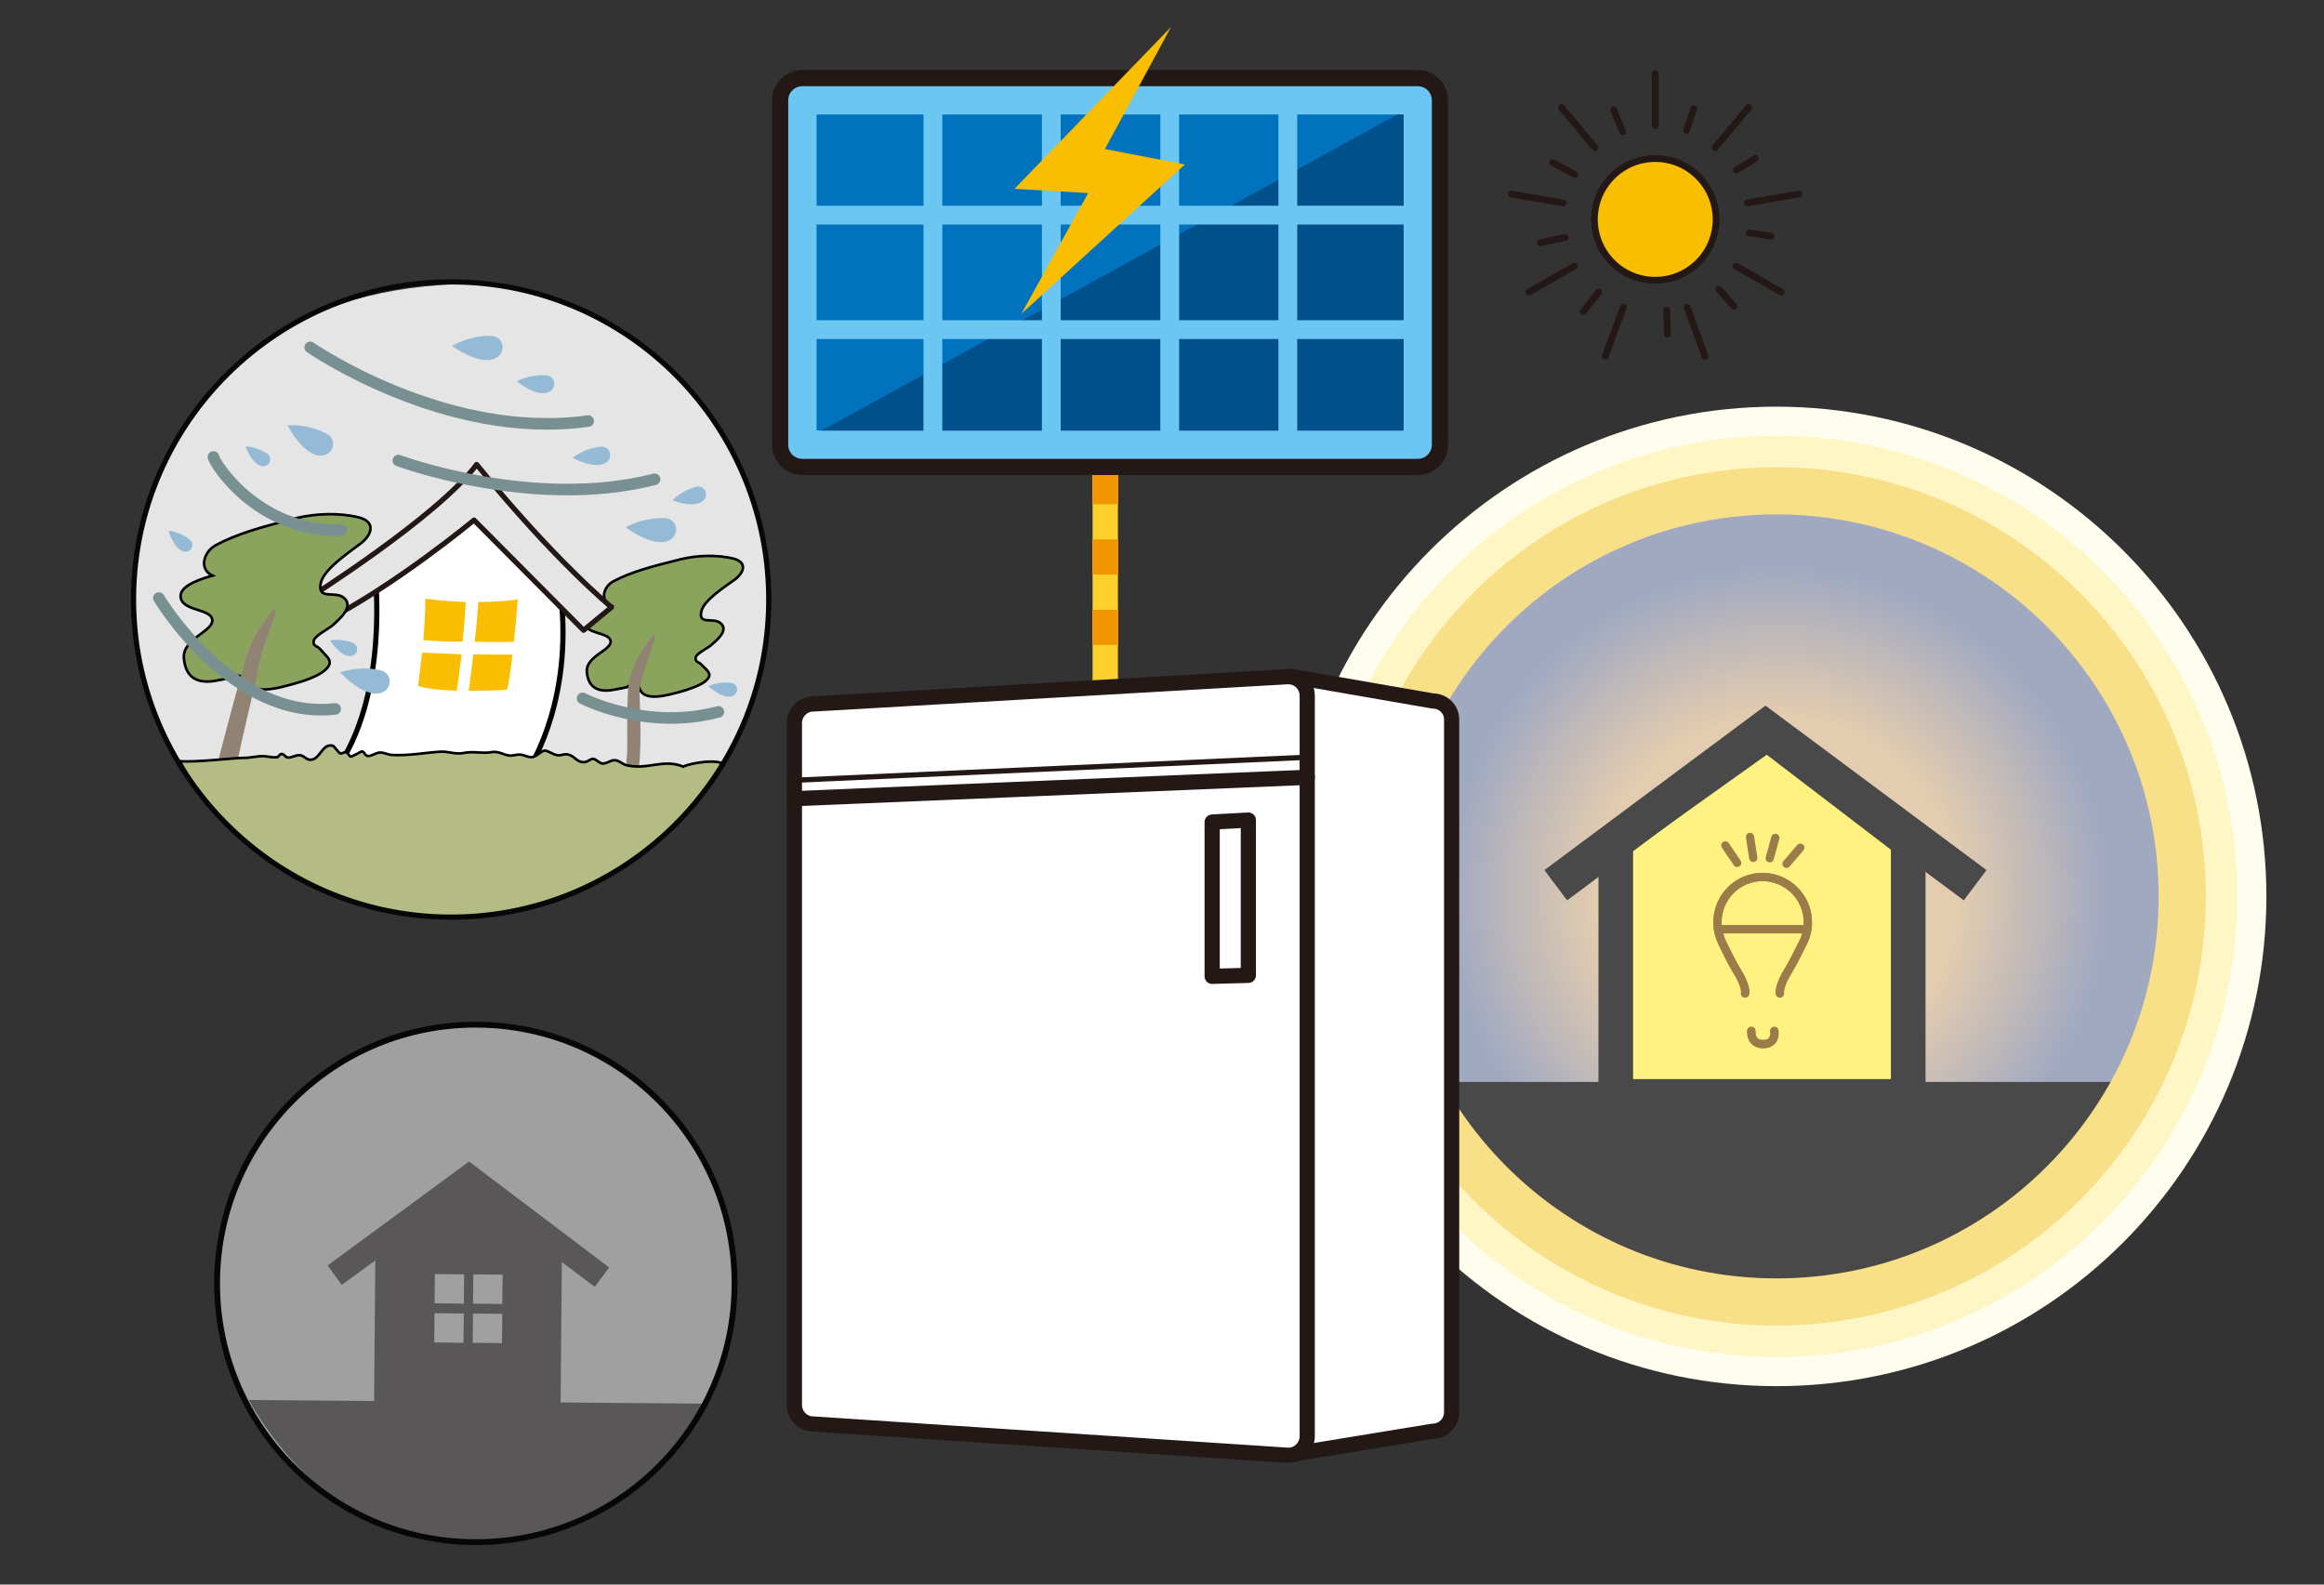 <?xml version="1.0" encoding="utf-8"?>
<!-- Generator: Adobe Illustrator 28.0.0, SVG Export Plug-In . SVG Version: 6.00 Build 0)  -->
<svg version="1.1" id="レイヤー_1" xmlns="http://www.w3.org/2000/svg" xmlns:xlink="http://www.w3.org/1999/xlink" x="0px"
	 y="0px" viewBox="0 0 706.5 481.7" style="enable-background:new 0 0 706.5 481.7;" xml:space="preserve">
<rect x="0" y="0" width="706.5" height="481.7" fill="#333333" stroke="none"/>
<style type="text/css">
	.st0{fill:none;stroke:#FFFDED;stroke-width:51.165;}
	.st1{fill:none;stroke:#FFF6C6;stroke-width:33.472;}
	.st2{fill:#A1A9C1;}
	.st3{fill:url(#SVGID_1_);}
	.st4{fill:#FFF281;}
	.st5{fill:#494949;}
	.st6{fill:none;stroke:#F8E088;stroke-width:14.345;}
	.st7{fill:none;stroke:#494949;stroke-width:10.524;}
	.st8{fill:none;stroke:#9B7C49;stroke-width:2.506;stroke-linecap:round;stroke-linejoin:round;}
	.st9{fill:#FFFFFF;}
	.st10{fill:none;stroke:#231815;stroke-width:4.619;stroke-linecap:round;stroke-linejoin:round;stroke-miterlimit:10;}
	.st11{fill:none;stroke:#F29600;stroke-width:7.7;stroke-dasharray:10.694,10.694;}
	.st12{fill:none;stroke:#FCD12B;stroke-width:7.7;}
	.st13{fill:#FFFFFF;stroke:#231815;stroke-width:4.619;stroke-linecap:round;stroke-linejoin:round;stroke-miterlimit:10;}
	.st14{fill:none;stroke:#231815;stroke-width:1.594;stroke-linecap:round;stroke-linejoin:round;}
	.st15{fill:#E5E5E6;stroke:#231815;stroke-width:4.619;stroke-linecap:round;stroke-linejoin:round;stroke-miterlimit:10;}
	.st16{fill:#0072BE;stroke:#6BC7F1;stroke-width:8.576;}
	.st17{fill:#00518B;}
	.st18{fill:#231815;}
	.st19{fill:none;stroke:#6BC7F1;stroke-width:8.576;stroke-linecap:round;stroke-linejoin:round;}
	.st20{fill:#0072BE;stroke:#6BC7F1;stroke-width:5.709;}
	.st21{fill:#F9BE00;}
	.st22{fill:#E5E5E6;}
	.st23{fill:#8BA45D;stroke:#000000;stroke-width:0.788;stroke-miterlimit:10;}
	.st24{fill:#918374;}
	.st25{fill:#FFFFFF;stroke:#000000;stroke-width:1.576;stroke-linecap:round;stroke-linejoin:round;}
	.st26{fill:#E5E5E6;stroke:#231815;stroke-width:1.576;stroke-linecap:round;stroke-linejoin:round;stroke-miterlimit:10;}
	.st27{fill:none;stroke:#789092;stroke-width:3.52;stroke-linecap:round;stroke-linejoin:round;}
	.st28{fill:#94BAD6;}
	.st29{fill:#B4BB83;stroke:#000000;stroke-width:0.788;stroke-linecap:round;stroke-linejoin:round;stroke-miterlimit:10;}
	.st30{fill:none;stroke:#060707;stroke-width:1.576;}
	.st31{fill:#A0A0A0;}
	.st32{fill:#595757;}
	.st33{fill:none;stroke:#060707;stroke-width:1.773;}
	.st34{fill:#F9BE00;stroke:#231815;stroke-width:2.058;stroke-linecap:round;stroke-linejoin:round;stroke-miterlimit:10;}
	.st35{fill:none;stroke:#231815;stroke-width:2.058;stroke-linecap:round;stroke-linejoin:round;stroke-miterlimit:10;}
</style>
<g>
	<g>
		<path class="st0" d="M663.4,272.5c0,68.1-55.2,123.3-123.3,123.3c-68.1,0-123.3-55.2-123.3-123.3c0-68.1,55.2-123.3,123.3-123.3
			C608.3,149.3,663.4,204.5,663.4,272.5z"/>
		<path class="st1" d="M663.4,272.5c0,68.1-55.2,123.3-123.3,123.3c-68.1,0-123.3-55.2-123.3-123.3c0-68.1,55.2-123.3,123.3-123.3
			C608.3,149.3,663.4,204.5,663.4,272.5z"/>
		<path class="st2" d="M660.9,272.8c0,68.1-55.2,123.3-123.3,123.3c-68.1,0-123.3-55.2-123.3-123.3c0-68.1,55.2-123.3,123.3-123.3
			C605.7,149.6,660.9,204.8,660.9,272.8z"/>
		<radialGradient id="SVGID_1_" cx="540.187" cy="272.526" r="99.68" gradientUnits="userSpaceOnUse">
			<stop  offset="0.551" style="stop-color:#E3CCAF"/>
			<stop  offset="1" style="stop-color:#A1A9C1"/>
		</radialGradient>
		<circle class="st3" cx="540.2" cy="272.5" r="99.7"/>
		<polygon class="st4" points="491.6,257.8 491.6,335.2 579.6,335.2 579.6,255.3 537.2,222 		"/>
		<path class="st5" d="M431.6,328.9h216.8c0,0-29,67.9-114,67.9C466.5,396.8,431.6,328.9,431.6,328.9z"/>
		<path class="st6" d="M663.4,272.5c0,68.1-55.2,123.3-123.3,123.3c-68.1,0-123.3-55.2-123.3-123.3c0-68.1,55.2-123.3,123.3-123.3
			C608.3,149.3,663.4,204.5,663.4,272.5z"/>
		<g>
			<g>
				<path class="st5" d="M469.5,264.5l6.9,9.2c0,0,54.1-40.3,60.3-44.9c6.1,4.6,60.3,44.9,60.3,44.9l6.9-9.2l-67.2-50L469.5,264.5z"
					/>
			</g>
			<g>
				<g>
					<polygon class="st7" points="537.2,222.9 491.2,255.7 491.2,333.3 580.1,333.3 580.1,255.7 					"/>
				</g>
			</g>
		</g>
	</g>
	<g>
		<g>
			<g>
				<path class="st8" d="M541.1,302c0,0-0.5-2.1,2.7-7.2c1.2-1.9,3.8-7.2,4.1-7.8c1.1-2,1.7-4.2,1.7-6.6c0-7.6-6.2-13.8-13.8-13.8
					c-7.6,0-13.7,6.2-13.7,13.8c0,2.3,0.6,4.4,1.5,6.3c0.3,0.7,3.1,6.3,4.2,8.1c3.3,5.1,2.7,7.2,2.7,7.2"/>
				<path class="st8" d="M532.4,313.4c0,0-0.4,4,3.6,4c4.1,0,3.4-4,3.4-4"/>
				<line class="st8" x1="522.8" y1="282.5" x2="548.9" y2="282.5"/>
			</g>
			<g>
				<path class="st8" d="M541.1,302c0,0-0.5-2.1,2.7-7.2c1.2-1.9,3.8-7.2,4.1-7.8c1.1-2,1.7-4.2,1.7-6.6c0-7.6-6.2-13.8-13.8-13.8
					c-7.6,0-13.7,6.2-13.7,13.8c0,2.3,0.6,4.4,1.5,6.3c0.3,0.7,3.1,6.3,4.2,8.1c3.3,5.1,2.7,7.2,2.7,7.2"/>
				<path class="st8" d="M532.4,313.4c0,0-0.4,4,3.6,4c4.1,0,3.4-4,3.4-4"/>
				<line class="st8" x1="522.8" y1="282.5" x2="548.9" y2="282.5"/>
			</g>
		</g>
		<g>
			<line class="st8" x1="528.1" y1="262.3" x2="524.5" y2="257"/>
			<line class="st8" x1="533" y1="260.8" x2="532" y2="254.4"/>
			<line class="st8" x1="538" y1="260.9" x2="539.7" y2="254.7"/>
			<line class="st8" x1="543.1" y1="262.6" x2="547.3" y2="257.7"/>
		</g>
	</g>
</g>
<g>
	<g>
		<line class="st9" x1="336" y1="121.2" x2="336" y2="223.3"/>
		<line class="st10" x1="336" y1="121.2" x2="336" y2="223.3"/>
		<line class="st11" x1="336" y1="121.2" x2="336" y2="223.3"/>
	</g>
	<g>
		<line class="st12" x1="336" y1="121.2" x2="336" y2="223.3"/>
		<line class="st11" x1="336" y1="121.2" x2="336" y2="223.3"/>
	</g>
	<g>
		<g>
			<path class="st13" d="M435.6,213.1l-43.2-7.5l-0.9,236.7l44-7.2c3.2,0,5.8-2.6,5.8-5.8V218.9
				C441.4,215.7,438.8,213.1,435.6,213.1z"/>
		</g>
		<path class="st13" d="M397.4,436.6c0,3.2-2.6,5.8-5.8,5.8l-144.3-9.5c-3.2,0-5.8-2.6-5.8-5.8V219.8c0-3.2,2.6-5.8,5.8-5.8
			l144.3-8.3c3.2,0,5.8,2.6,5.8,5.8V436.6z"/>
		<line class="st14" x1="241.5" y1="237.2" x2="397.4" y2="230.2"/>
		<line class="st15" x1="241.5" y1="242.8" x2="397.4" y2="236.3"/>
		<polygon class="st13" points="379.5,296.5 368.5,296.8 368.5,249.9 379.5,249.3 		"/>
	</g>
	<g>
		<rect x="243.9" y="30.5" class="st16" width="187.1" height="104.7"/>
		<g>
			<polygon class="st17" points="431,135.2 431,31.4 243.9,134.1 243.9,135.2 			"/>
		</g>
		<g>
			<path class="st18" d="M431,30.5v104.7H243.9V30.5H431 M431,21.3H243.9c-5.1,0-9.2,4.1-9.2,9.2v104.7c0,5.1,4.1,9.2,9.2,9.2H431
				c5.1,0,9.2-4.1,9.2-9.2V30.5C440.2,25.4,436.1,21.3,431,21.3L431,21.3z"/>
		</g>
		<rect x="243.9" y="30.5" class="st19" width="187.1" height="104.7"/>
		<line class="st20" x1="283.6" y1="135.2" x2="283.6" y2="30.5"/>
		<line class="st20" x1="319.6" y1="135.2" x2="319.6" y2="30.5"/>
		<line class="st20" x1="355.6" y1="135.2" x2="355.6" y2="30.5"/>
		<line class="st20" x1="391.5" y1="135.2" x2="391.5" y2="30.5"/>
		<line class="st20" x1="247.6" y1="100.2" x2="427.5" y2="100.2"/>
		<line class="st20" x1="247.6" y1="65.4" x2="427.5" y2="65.4"/>
	</g>
	<polygon class="st21" points="356,8.2 308.4,57.4 330.8,58.7 310.5,95.4 360.2,50 335.9,45.3 	"/>
</g>
<g>
	<path class="st22" d="M219.7,232.1c0.3,0.3-12.2,0.6-11.9,1c-6-2.6-11.1,1.1-17.4-0.5c-1.4-0.4-2.2-1.5-3.6-1.5
		c-1.3,0-2.3,1.1-3.7,1c-1-0.1-1.8-1.3-2.7-1.4c-1-0.1-1.8,1.1-3.1,1c-1.8-0.1-2.4-1.4-3.9-2.1c-1.8-0.7-2,0-3.6,0
		c-1.6,0-3.1-1.5-4.3-1.4c-1,0.1-2.2,1.6-3.4,1.9c-1.6,0.3-2.5-0.6-3.9-0.7c-1.1-0.1-2,0.3-2.9,0.3c-1.6,0-2.5-0.7-3.9-1
		c-1.5-0.3-1.7,0-3.3,0.1c-2.6,0.1-4.7-0.4-7.1,0.1c-2.5,0.5-4.7-0.5-7-0.4c-4.9,0.3-9.8,1.3-14.9,1c-1.4-0.1-2.5-0.9-3.9-0.7
		c-0.9,0.1-2.6,1.2-3.4,1c-1.2-0.3-0.6-0.9-1.7-1.4c-0.2-0.1-3,1.7-3.6,1.6c-0.1,0-0.8-1.2-1.3-1.3c-0.6-0.2-1.3,0.6-1.8,0.3
		c-0.6-0.3-1.9-2.3-2.2-2.3c-3.1-0.8-3.8,3.7-6.3,4.2c-1.7,0.4-2.2-1.1-3.6-1.3c-1.3-0.2-2.3,0.7-3.7,0.7c-0.9,0-1.2-1.2-2.1-1.1
		c-0.5,0.1-0.9,1-1.3,1c-1.3,0.1-2-0.1-3.6-0.3c-2.4-0.2-4.5,0.6-7,0.5c-2.2,0-14.3,1.4-18.9,1c0,0-25.6-36.8-8.6-80.3
		c17-43.5,47.8-65.3,102.1-64.9c14.7,0.1,30.6,8.4,42.1,15.8c31,20,45.6,58.4,43.3,85.6C231.7,216.7,219.7,232.1,219.7,232.1z"/>
	<path class="st23" d="M190.6,208.9c-0.2-0.4,2.4-0.8,3.7-0.2c0.8,5.2,9.3,2.4,12.5,1.6c2.2-0.6,5.8-1.8,7.5-3.1
		c2.7-2.2,0.8-3.2-1-5.1c-1-1.1-2.1-0.7-1.8-2.3c0.2-1.1,3.8-2.9,4.6-3.6c1.8-1.6,5.6-4.6,2.9-6.8c-2.2-1.8-6.7,0.7-5.8-3.5
		c0.7-3.5,7.6-7.8,10.3-9.8c2.8-2.2,3.7-5.2-0.6-6.3c-5-1.2-11-1-15.9,0.2c-8.4,2.1-14.8,3.7-20.5,6.7c-2.9,1.5-4.3,5.7-0.8,7.4
		c-2.2,0.5-8.2,2.2-8.1,5c0.1,3.7,7.3,3,8,5.6c0.7,3-7.6,4.6-7.2,9.6c0.5,5.5,4.4,6.2,8.7,5.3L190.6,208.9z"/>
	<path class="st24" d="M195.4,197.4c0,0-2.2,3-3.8,8.3c-1.6,5.3-0.5,22-1.1,24.9c-0.6,3,2.7,7.3,3.7,2.4c1-5,0.2-22.6,0.2-22.6
		C194.8,203.4,204.2,184.2,195.4,197.4z"/>
	<path class="st25" d="M114.1,175.5c0,0,3.8,33.9-10.6,56.5c58.3,0.8,57.6,1.1,57.6,1.1s14.1-21.6,8.9-55.8
		C145.5,152,145.5,152,145.5,152L114.1,175.5z"/>
	<path class="st26" d="M93.4,182.1c0,0,39.8-25.1,51.5-40.9c23.8,29.3,41,43.4,41,43.4l-8.5,7l-33.3-33.5c0,0-24.2,20.1-46,31.1
		C94.4,184.1,93.4,182.1,93.4,182.1z"/>
	<path class="st23" d="M70.2,206.1c-0.3-0.5,2.8-1,4.4-0.3c1,6.4,11.2,3,15,2c2.6-0.7,7-2.2,9-3.9c3.3-2.8,0.9-4-1.1-6.4
		c-1.2-1.4-2.5-0.9-2.1-2.8c0.3-1.4,4.5-3.6,5.6-4.5c2.1-1.9,6.8-5.8,3.5-8.5c-2.7-2.2-8,0.9-7-4.4c0.9-4.4,9.1-9.7,12.3-12.2
		c3.4-2.7,4.4-6.5-0.7-7.8c-5.9-1.5-13.2-1.2-19,0.2c-10.1,2.6-17.8,4.6-24.6,8.3c-3.5,1.9-5.2,7.2-0.9,9.2
		c-2.6,0.7-9.8,2.8-9.7,6.2c0.1,4.6,8.8,3.7,9.6,7c0.8,3.7-9.1,5.8-8.6,11.9c0.6,6.9,5.3,7.8,10.4,6.7L70.2,206.1z"/>
	<path class="st24" d="M79.3,190.4c0,0-2.6,3.5-4.5,9.6c-1.9,6.2-7.8,28.4-8.6,31.9c2.4-0.7,3.1,1,5.9-0.2c1.2-5.8,6-26.3,6-26.3
		C78.5,197.3,89.9,175,79.3,190.4z"/>
	<g>
		<path class="st21" d="M141.6,183c-6.9-0.2-12.3-1-12.3-1s0.1,4-0.6,12.6c3.4,0.3,7.7,0.5,11.9,0.5
			C141.1,190.5,141.4,186,141.6,183z"/>
		<path class="st21" d="M156.2,195.1c0.4-3.4,0.8-7.7,1.2-12.9c-3.8,0.6-8,0.8-12,0.8c-0.2,3.4-0.6,7.8-1.1,12.1
			C148.9,195.2,153.3,195.2,156.2,195.1z"/>
		<path class="st21" d="M128.3,198.4c-0.3,2.9-0.7,6.3-1.2,10.1c2.4,0.9,7,1.3,11.7,1.5c0.6-3.2,1-7.1,1.5-11.1
			C135.6,198.7,131.2,198.5,128.3,198.4z"/>
		<path class="st21" d="M143.9,198.9c-0.5,4.2-1,8.2-1.4,11.1c6.2,0,11.6-0.3,11.6-0.3s0.5-0.7,1.7-10.7
			C152.4,199,148.1,199,143.9,198.9z"/>
	</g>
	<path class="st27" d="M94.3,105.6c0,0,41.1,28.5,84.5,22.4"/>
	<path class="st27" d="M121.1,140c0,0,40.9,15.2,77.9,5.7"/>
	<path class="st27" d="M64.9,138.9c0,1.4,13,22.8,38.8,22.3"/>
	<path class="st27" d="M48.3,181.8c0,0,22.2,37.3,53.6,33.7"/>
	<path class="st27" d="M177.1,212.3c0,0,19.2,10,41.3,4.1"/>
	<path class="st28" d="M87.4,129.3c0,0,5.8-0.6,11.8,2.5C105.3,134.8,97,146.6,87.4,129.3z"/>
	<path class="st28" d="M137.4,105.2c0,0,4.9-3.2,11.7-3.1C155.9,102.1,153.9,116.3,137.4,105.2z"/>
	<path class="st28" d="M190.2,160.3c0,0,4.9-3,11.8-2.8C208.8,157.7,206.3,171.8,190.2,160.3z"/>
	<path class="st28" d="M103.4,204.4c0,0,5.4-2.1,12.1-0.7C122.2,205.1,117.3,218.6,103.4,204.4z"/>
	<path class="st28" d="M204.4,152.1c0,0,2.7-2.9,7.2-4.1C216,146.9,217.1,156.6,204.4,152.1z"/>
	<path class="st28" d="M157.1,115.9c0,0,3.7-2.1,8.8-1.8C171,114.4,168.8,124.9,157.1,115.9z"/>
	<path class="st28" d="M74.6,135.7c0,0,3.3,0,6.6,2.2C84.4,140.1,78.9,146.3,74.6,135.7z"/>
	<path class="st28" d="M100.3,194.7c0,0,3.3-0.7,6.9,0.7C110.9,196.9,106.8,204.1,100.3,194.7z"/>
	<path class="st28" d="M51.2,161.3c0,0,3.3,0.3,6.4,2.7C60.7,166.5,54.8,172.2,51.2,161.3z"/>
	<path class="st28" d="M215.3,208.6c0,0,3-1.5,6.9-1C226.1,208.1,224,216.1,215.3,208.6z"/>
	<path class="st28" d="M174.1,139.2c0,0,3.3-2.8,8.3-3.4C187.5,135.1,187.3,145.8,174.1,139.2z"/>
	<path class="st29" d="M219.7,232.1c-3.5-1.6-12.2,0.6-11.9,1c-6-2.6-11.1,1.1-17.4-0.5c-1.4-0.4-2.2-1.5-3.6-1.5
		c-1.3,0-2.3,1.1-3.7,1c-1-0.1-1.8-1.3-2.7-1.4c-1-0.1-1.8,1.1-3.1,1c-1.8-0.1-2.4-1.4-3.9-2.1c-1.8-0.7-2,0-3.6,0
		c-1.6,0-3.1-1.5-4.3-1.4c-1,0.1-2.2,1.6-3.4,1.9c-1.6,0.3-2.5-0.6-3.9-0.7c-1.1-0.1-2,0.3-2.9,0.3c-1.6,0-2.5-0.7-3.9-1
		c-1.5-0.3-1.7,0-3.3,0.1c-2.6,0.1-4.7-0.4-7.1,0.1c-2.5,0.5-4.7-0.5-7-0.4c-4.9,0.3-9.8,1.3-14.9,1c-1.4-0.1-2.5-0.9-3.9-0.7
		c-0.9,0.1-2.6,1.2-3.4,1c-1.2-0.3-0.6-0.9-1.7-1.4c-0.2-0.1-3,1.7-3.6,1.6c-0.1,0-0.8-1.2-1.3-1.3c-0.6-0.2-1.3,0.6-1.8,0.3
		c-0.6-0.3-1.9-2.3-2.2-2.3c-3.1-0.8-3.8,3.7-6.3,4.2c-1.7,0.4-2.2-1.1-3.6-1.3c-1.3-0.2-2.3,0.7-3.7,0.7c-0.9,0-1.2-1.2-2.1-1.1
		c-0.5,0.1-0.9,1-1.3,1c-1.3,0.1-2-0.1-3.6-0.3c-2.4-0.2-4.5,0.6-7,0.5c-2.2,0-14.3,1.4-18.9,1c0,0,22.7,47.8,83.8,47.5
		C194.8,278.8,219.7,232.1,219.7,232.1z"/>
	<path class="st30" d="M233.7,183c-0.4,53.3-44,96.2-97.3,95.8c-53.3-0.4-96.2-44-95.8-97.3c0.4-53.3,44-96.2,97.3-95.8
		C191.3,86.1,234.1,129.7,233.7,183z"/>
</g>
<g>
	<path class="st31" d="M223.3,390.8c-0.3,43.4-35.8,78.4-79.3,78c-43.4-0.3-78.4-35.8-78-79.3c0.3-43.4,35.8-78.4,79.3-78
		C188.8,311.9,223.7,347.4,223.3,390.8z"/>
	<path class="st32" d="M75.7,425.6l138.4,1.1c0,0-18.9,43.2-73.1,42.7C97.6,469.1,75.7,425.6,75.7,425.6z"/>
	<path class="st33" d="M223.3,390.8c-0.3,43.4-35.8,78.4-79.3,78c-43.4-0.3-78.4-35.8-78-79.3c0.3-43.4,35.8-78.4,79.3-78
		C188.8,311.9,223.7,347.4,223.3,390.8z"/>
	<g>
		<g>
			<path class="st32" d="M99.6,384.7l4.3,5.9c0,0,34.8-25.4,38.7-28.3c3.9,3,38.2,28.9,38.2,28.9l4.4-5.9l-42.6-32.2L99.6,384.7z"/>
		</g>
		<g>
			<g>
				<path class="st32" d="M141.3,358.8L114.1,383l-0.4,46.1l56.7,0.5l0.4-46.1L141.3,358.8z M140.9,408.2l-8.9-0.1l0.1-8.9l8.9,0.1
					L140.9,408.2z M141,396.3l-8.9-0.1l0.1-8.9l8.9,0.1L141,396.3z M152.6,408.3l-8.9-0.1l0.1-8.9l8.9,0.1L152.6,408.3z
					 M152.7,396.4l-8.9-0.1l0.1-8.9l8.9,0.1L152.7,396.4z"/>
			</g>
		</g>
	</g>
</g>
<g>
	<circle class="st34" cx="503.2" cy="66.7" r="18.5"/>
	<g>
		<line class="st35" x1="503.2" y1="22.4" x2="503.2" y2="38.2"/>
		<line class="st35" x1="531.6" y1="32.7" x2="521.4" y2="44.9"/>
		<line class="st35" x1="546.8" y1="59" x2="531.2" y2="61.7"/>
		<line class="st35" x1="541.5" y1="88.8" x2="527.8" y2="80.9"/>
		<line class="st35" x1="518.3" y1="108.3" x2="512.9" y2="93.4"/>
		<line class="st35" x1="488" y1="108.3" x2="493.5" y2="93.4"/>
		<line class="st35" x1="464.8" y1="88.8" x2="478.6" y2="80.9"/>
		<line class="st35" x1="459.5" y1="59" x2="475.2" y2="61.7"/>
		<line class="st35" x1="474.7" y1="32.7" x2="484.9" y2="44.9"/>
	</g>
	<polyline class="st35" points="490.6,33.4 493.3,40.1 490.6,33.4 	"/>
	<polyline class="st35" points="472,49.4 478.7,53 472,49.4 	"/>
	<polyline class="st35" points="468.3,73.8 475.8,72.2 468.3,73.8 	"/>
	<polyline class="st35" points="481.3,94.7 486,88.8 481.3,94.7 	"/>
	<polyline class="st35" points="506.9,101.6 506.7,94.3 506.9,101.6 	"/>
	<polyline class="st35" points="527.1,93.1 522.5,87.9 527.1,93.1 	"/>
	<polyline class="st35" points="538.4,71.8 531.8,70.8 538.4,71.8 	"/>
	<polyline class="st35" points="533.6,48.2 527.9,51.7 533.6,48.2 	"/>
	<polyline class="st35" points="514.9,33.1 512.7,39.6 514.9,33.1 	"/>
</g>
</svg>
